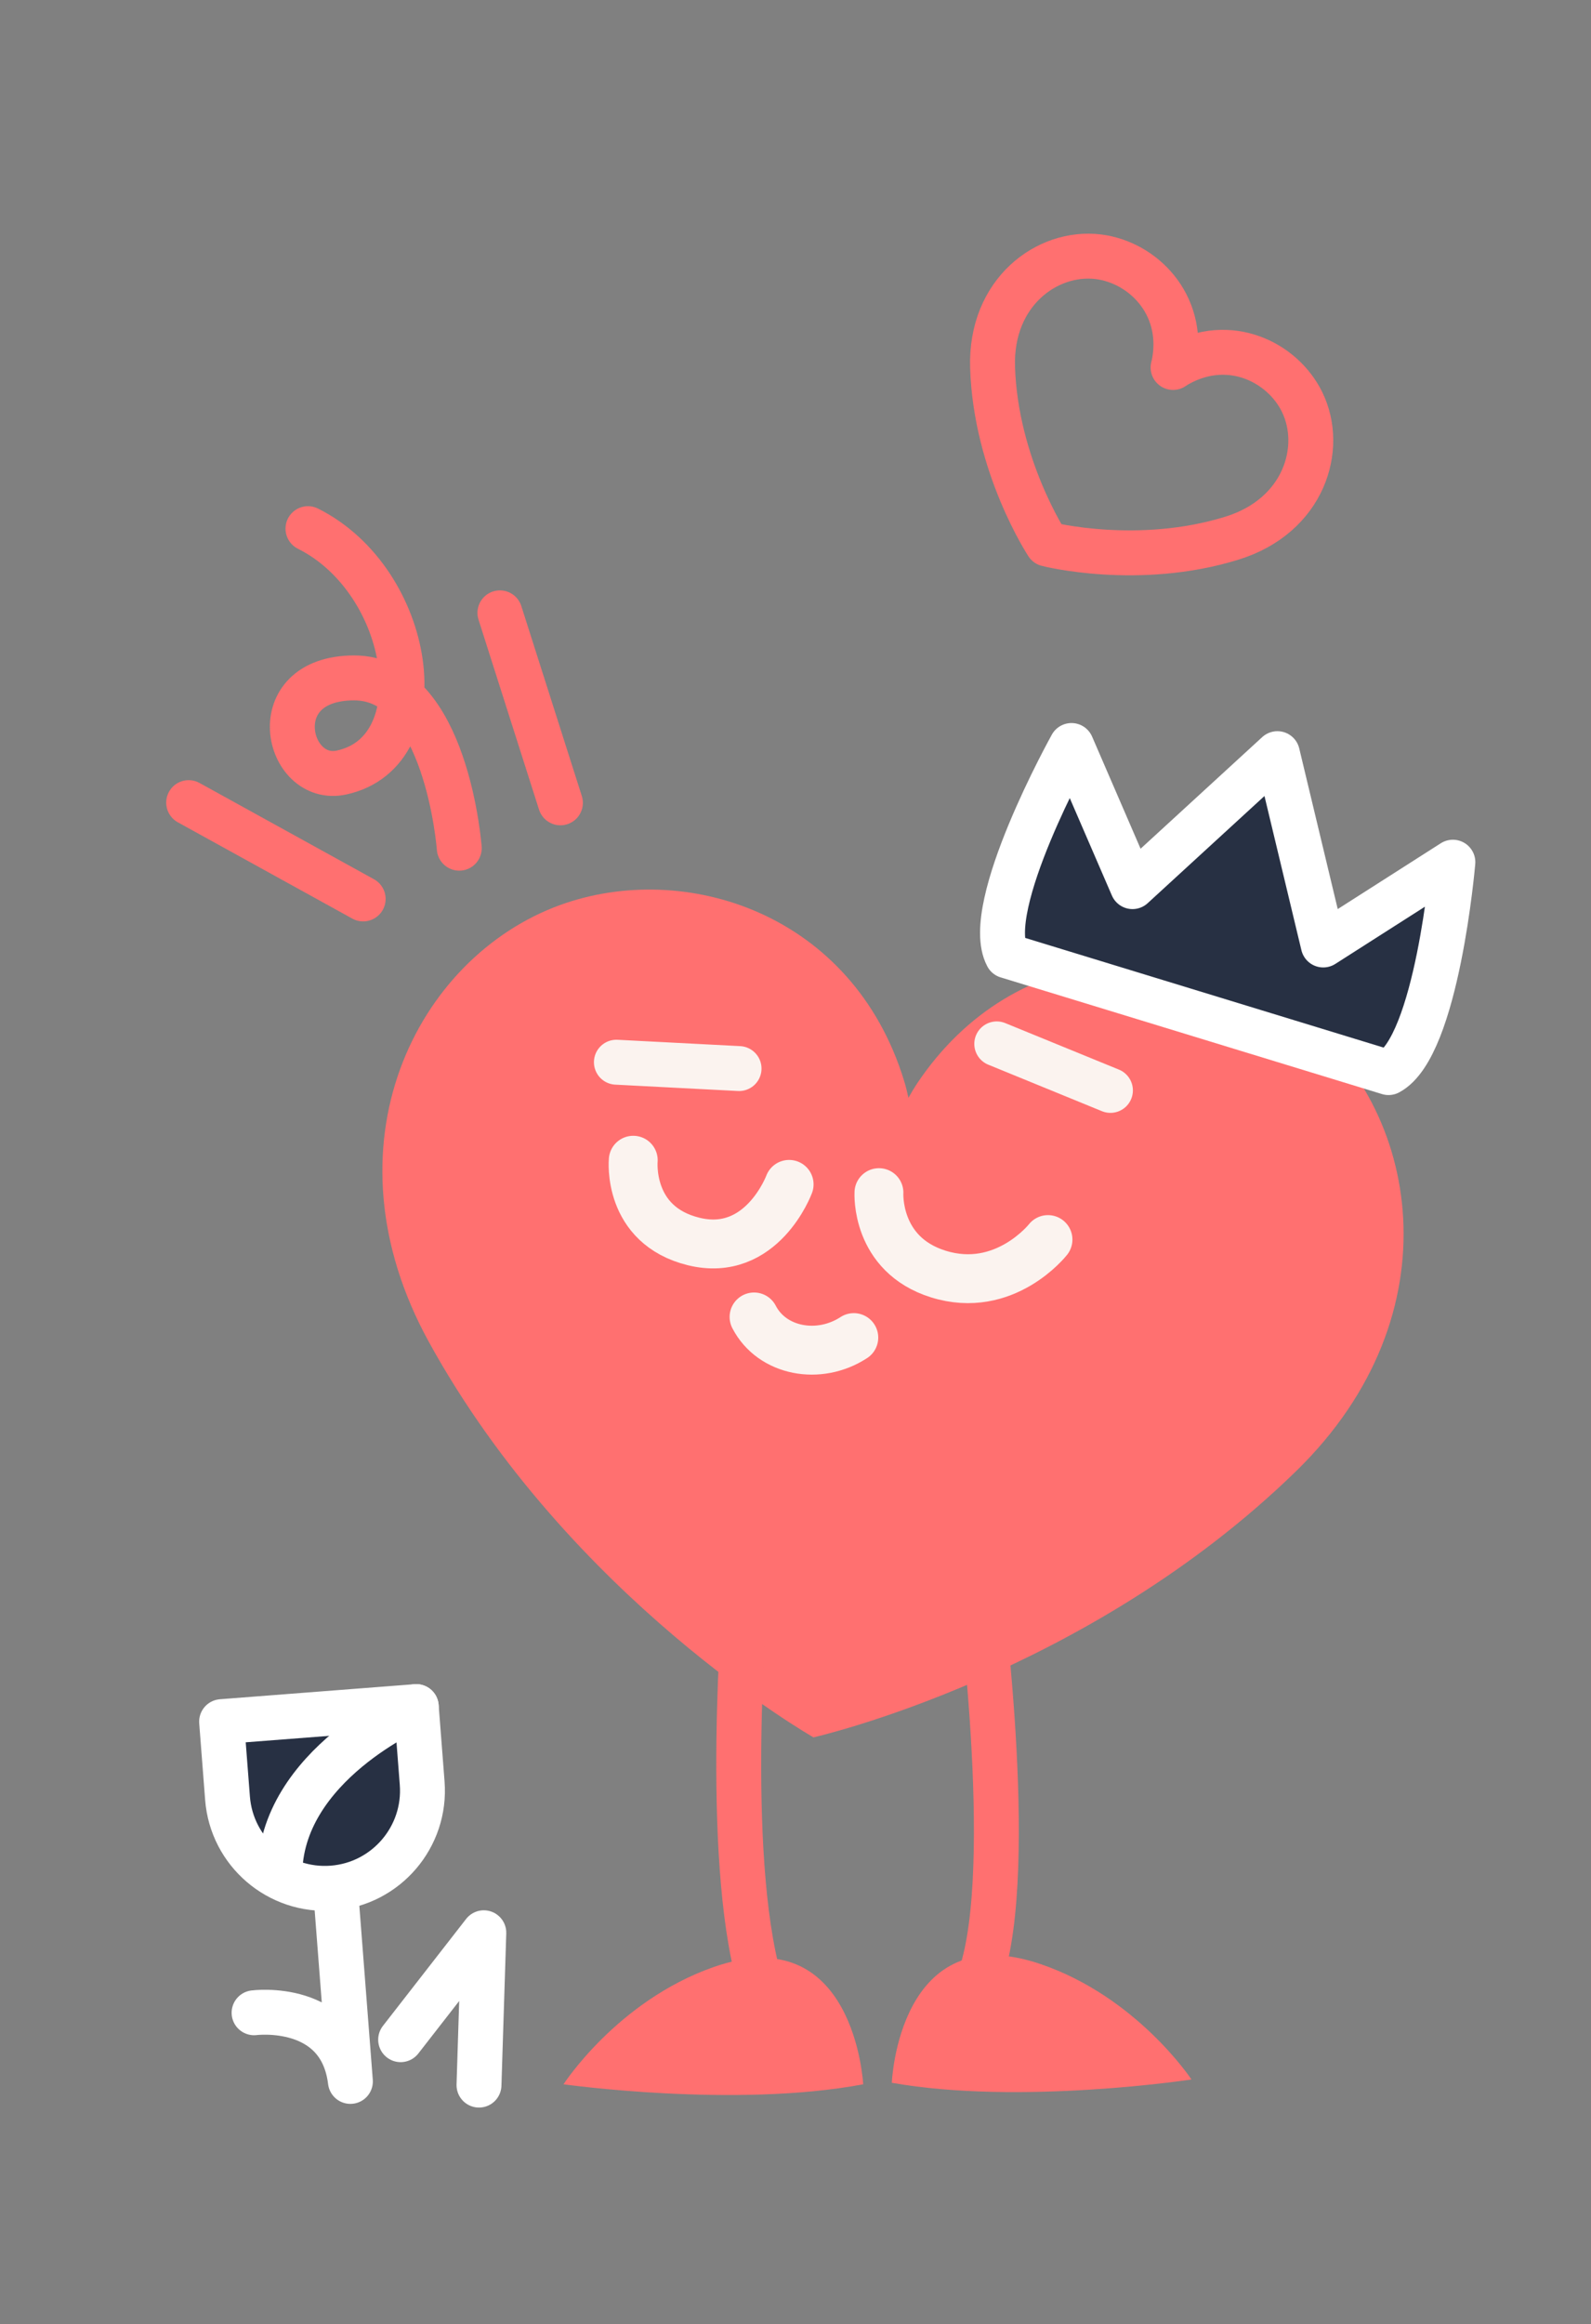 <svg xmlns="http://www.w3.org/2000/svg" id="uuid-4ae7801c-dd58-4328-b11a-d7f1357bd040" data-name="Ebene 1" width="25mm" height="36.5mm" viewBox="0 0 70.866 103.465"><rect x="0" y="0" width="70.866" height="103.465" fill="#808080" stroke="none"/><defs><style>      .uuid-f8c26e84-3afd-469d-b83d-ab6008adce05, .uuid-f3548344-a509-4d25-b61c-4f29c5afe28e, .uuid-7d5c538a-625b-4e6f-936d-39bb4dd2b646, .uuid-f383270a-bc65-4a31-82a4-4880d20aa525, .uuid-35896bcd-a46c-40e5-b3aa-d22ca899faf6 {        stroke-width: 2px;      }      .uuid-f8c26e84-3afd-469d-b83d-ab6008adce05, .uuid-f3548344-a509-4d25-b61c-4f29c5afe28e, .uuid-7d5c538a-625b-4e6f-936d-39bb4dd2b646, .uuid-f383270a-bc65-4a31-82a4-4880d20aa525, .uuid-4151862b-b358-48f1-9c9a-74343ac5b245 {        fill: none;      }      .uuid-f8c26e84-3afd-469d-b83d-ab6008adce05, .uuid-f3548344-a509-4d25-b61c-4f29c5afe28e, .uuid-f383270a-bc65-4a31-82a4-4880d20aa525, .uuid-35896bcd-a46c-40e5-b3aa-d22ca899faf6, .uuid-4151862b-b358-48f1-9c9a-74343ac5b245 {        stroke-linecap: round;        stroke-linejoin: round;      }      .uuid-f8c26e84-3afd-469d-b83d-ab6008adce05, .uuid-7d5c538a-625b-4e6f-936d-39bb4dd2b646 {        stroke: #ff7070;      }      .uuid-f3548344-a509-4d25-b61c-4f29c5afe28e, .uuid-35896bcd-a46c-40e5-b3aa-d22ca899faf6 {        stroke: #fff;      }      .uuid-935d8e9a-9f45-40c8-84d9-ba05d00d0389 {        fill: #ff7070;      }      .uuid-7d5c538a-625b-4e6f-936d-39bb4dd2b646 {        stroke-miterlimit: 10;      }      .uuid-f383270a-bc65-4a31-82a4-4880d20aa525, .uuid-4151862b-b358-48f1-9c9a-74343ac5b245 {        stroke: #fbf3ef;      }      .uuid-35896bcd-a46c-40e5-b3aa-d22ca899faf6 {        fill: #273043;      }      .uuid-4151862b-b358-48f1-9c9a-74343ac5b245 {        stroke-width: 2.177px;      }    </style></defs><g><path class="uuid-935d8e9a-9f45-40c8-84d9-ba05d00d0389" d="M57.809,45.176c-4.736-3.555-12.592-3.454-16.951,3.048-.135.202-.267.42-.394.651-.055-.259-.117-.505-.188-.738-2.282-7.488-9.769-9.868-15.334-7.843-6.382,2.323-10.664,10.684-5.835,19.458,6.293,11.434,17.119,17.591,17.128,17.596l0.0 0c.01-.002,12.159-2.747,21.503-11.859,7.171-6.992,5.503-16.236.072-20.314"></path><path class="uuid-935d8e9a-9f45-40c8-84d9-ba05d00d0389" d="M39.722,92.726c5.711,1.012,13.348-.147,13.348-.147,0,0-2.43-3.681-6.731-5.141-6.32-2.145-6.616,5.288-6.616,5.288"></path><path class="uuid-935d8e9a-9f45-40c8-84d9-ba05d00d0389" d="M38.449,92.793c-5.699,1.075-13.349,0-13.349,0,0,0,2.39-3.708,6.674-5.215,6.296-2.215,6.674,5.215,6.674,5.215"></path><path class="uuid-7d5c538a-625b-4e6f-936d-39bb4dd2b646" d="M33.843,88.234c-1.639-5.703-.633-17.333-.633-17.333M43.673,87.966c1.658-4.913-.12-17.91-.12-17.91"></path><path class="uuid-4151862b-b358-48f1-9c9a-74343ac5b245" d="M35.149,52.729s-1.215,3.287-4.251,2.543c-2.971-.728-2.692-3.618-2.692-3.618"></path><path class="uuid-4151862b-b358-48f1-9c9a-74343ac5b245" d="M46.679,55.186s-1.927,2.457-4.883,1.535c-2.812-.876-2.646-3.624-2.646-3.624"></path><path class="uuid-4151862b-b358-48f1-9c9a-74343ac5b245" d="M38.03,59.55c-1.551,1.012-3.646.622-4.443-.919"></path><line class="uuid-f383270a-bc65-4a31-82a4-4880d20aa525" x1="27.455" y1="47.29" x2="32.919" y2="47.573"></line><line class="uuid-f383270a-bc65-4a31-82a4-4880d20aa525" x1="44.397" y1="46.474" x2="49.461" y2="48.545"></line></g><path class="uuid-35896bcd-a46c-40e5-b3aa-d22ca899faf6" d="M44.861,42.557c-1.149-2.162,2.865-9.367,2.865-9.367l2.718,6.283,6.454-5.92,2.042,8.518,5.774-3.686s-.702,8.217-2.865,9.367l-16.988-5.196Z"></path><line class="uuid-f8c26e84-3afd-469d-b83d-ab6008adce05" x1="8.403" y1="35.733" x2="16.176" y2="40.021"></line><line class="uuid-f8c26e84-3afd-469d-b83d-ab6008adce05" x1="22.267" y1="27.284" x2="24.962" y2="35.742"></line><path class="uuid-f8c26e84-3afd-469d-b83d-ab6008adce05" d="M20.456,37.762s-.562-7.581-4.68-7.581-3.033,4.749-.562,4.212c4.305-.936,3.182-8.517-1.497-10.857"></path><path class="uuid-f8c26e84-3afd-469d-b83d-ab6008adce05" d="M57.998,17.897c-.874-1.784-3.236-2.951-5.53-1.672-.071.04-.144.085-.217.135.023-.086.042-.169.056-.249.459-2.585-1.416-4.438-3.387-4.68-2.261-.278-4.815,1.568-4.709,4.925.138,4.376,2.437,7.868,2.437,7.868.003.001,4.052,1.032,8.233-.267,3.208-.997,4.119-4.013,3.117-6.059h0Z"></path><g><path class="uuid-f3548344-a509-4d25-b61c-4f29c5afe28e" d="M11.317,89.609s3.852-.5,4.29,3.056l-.639-8.265"></path><path class="uuid-35896bcd-a46c-40e5-b3aa-d22ca899faf6" d="M10.158,76.301h8.695v3.42c0,2.399-1.948,4.348-4.348,4.348h-0c-2.399,0-4.348-1.948-4.348-4.348v-3.42h0Z" transform="translate(-6.138 1.357) rotate(-4.421)"></path><path class="uuid-35896bcd-a46c-40e5-b3aa-d22ca899faf6" d="M18.541,75.978s-6.107,2.581-6.078,7.53"></path></g><polyline class="uuid-f3548344-a509-4d25-b61c-4f29c5afe28e" points="17.845 90.807 21.55 86.047 21.335 92.829"></polyline></svg>